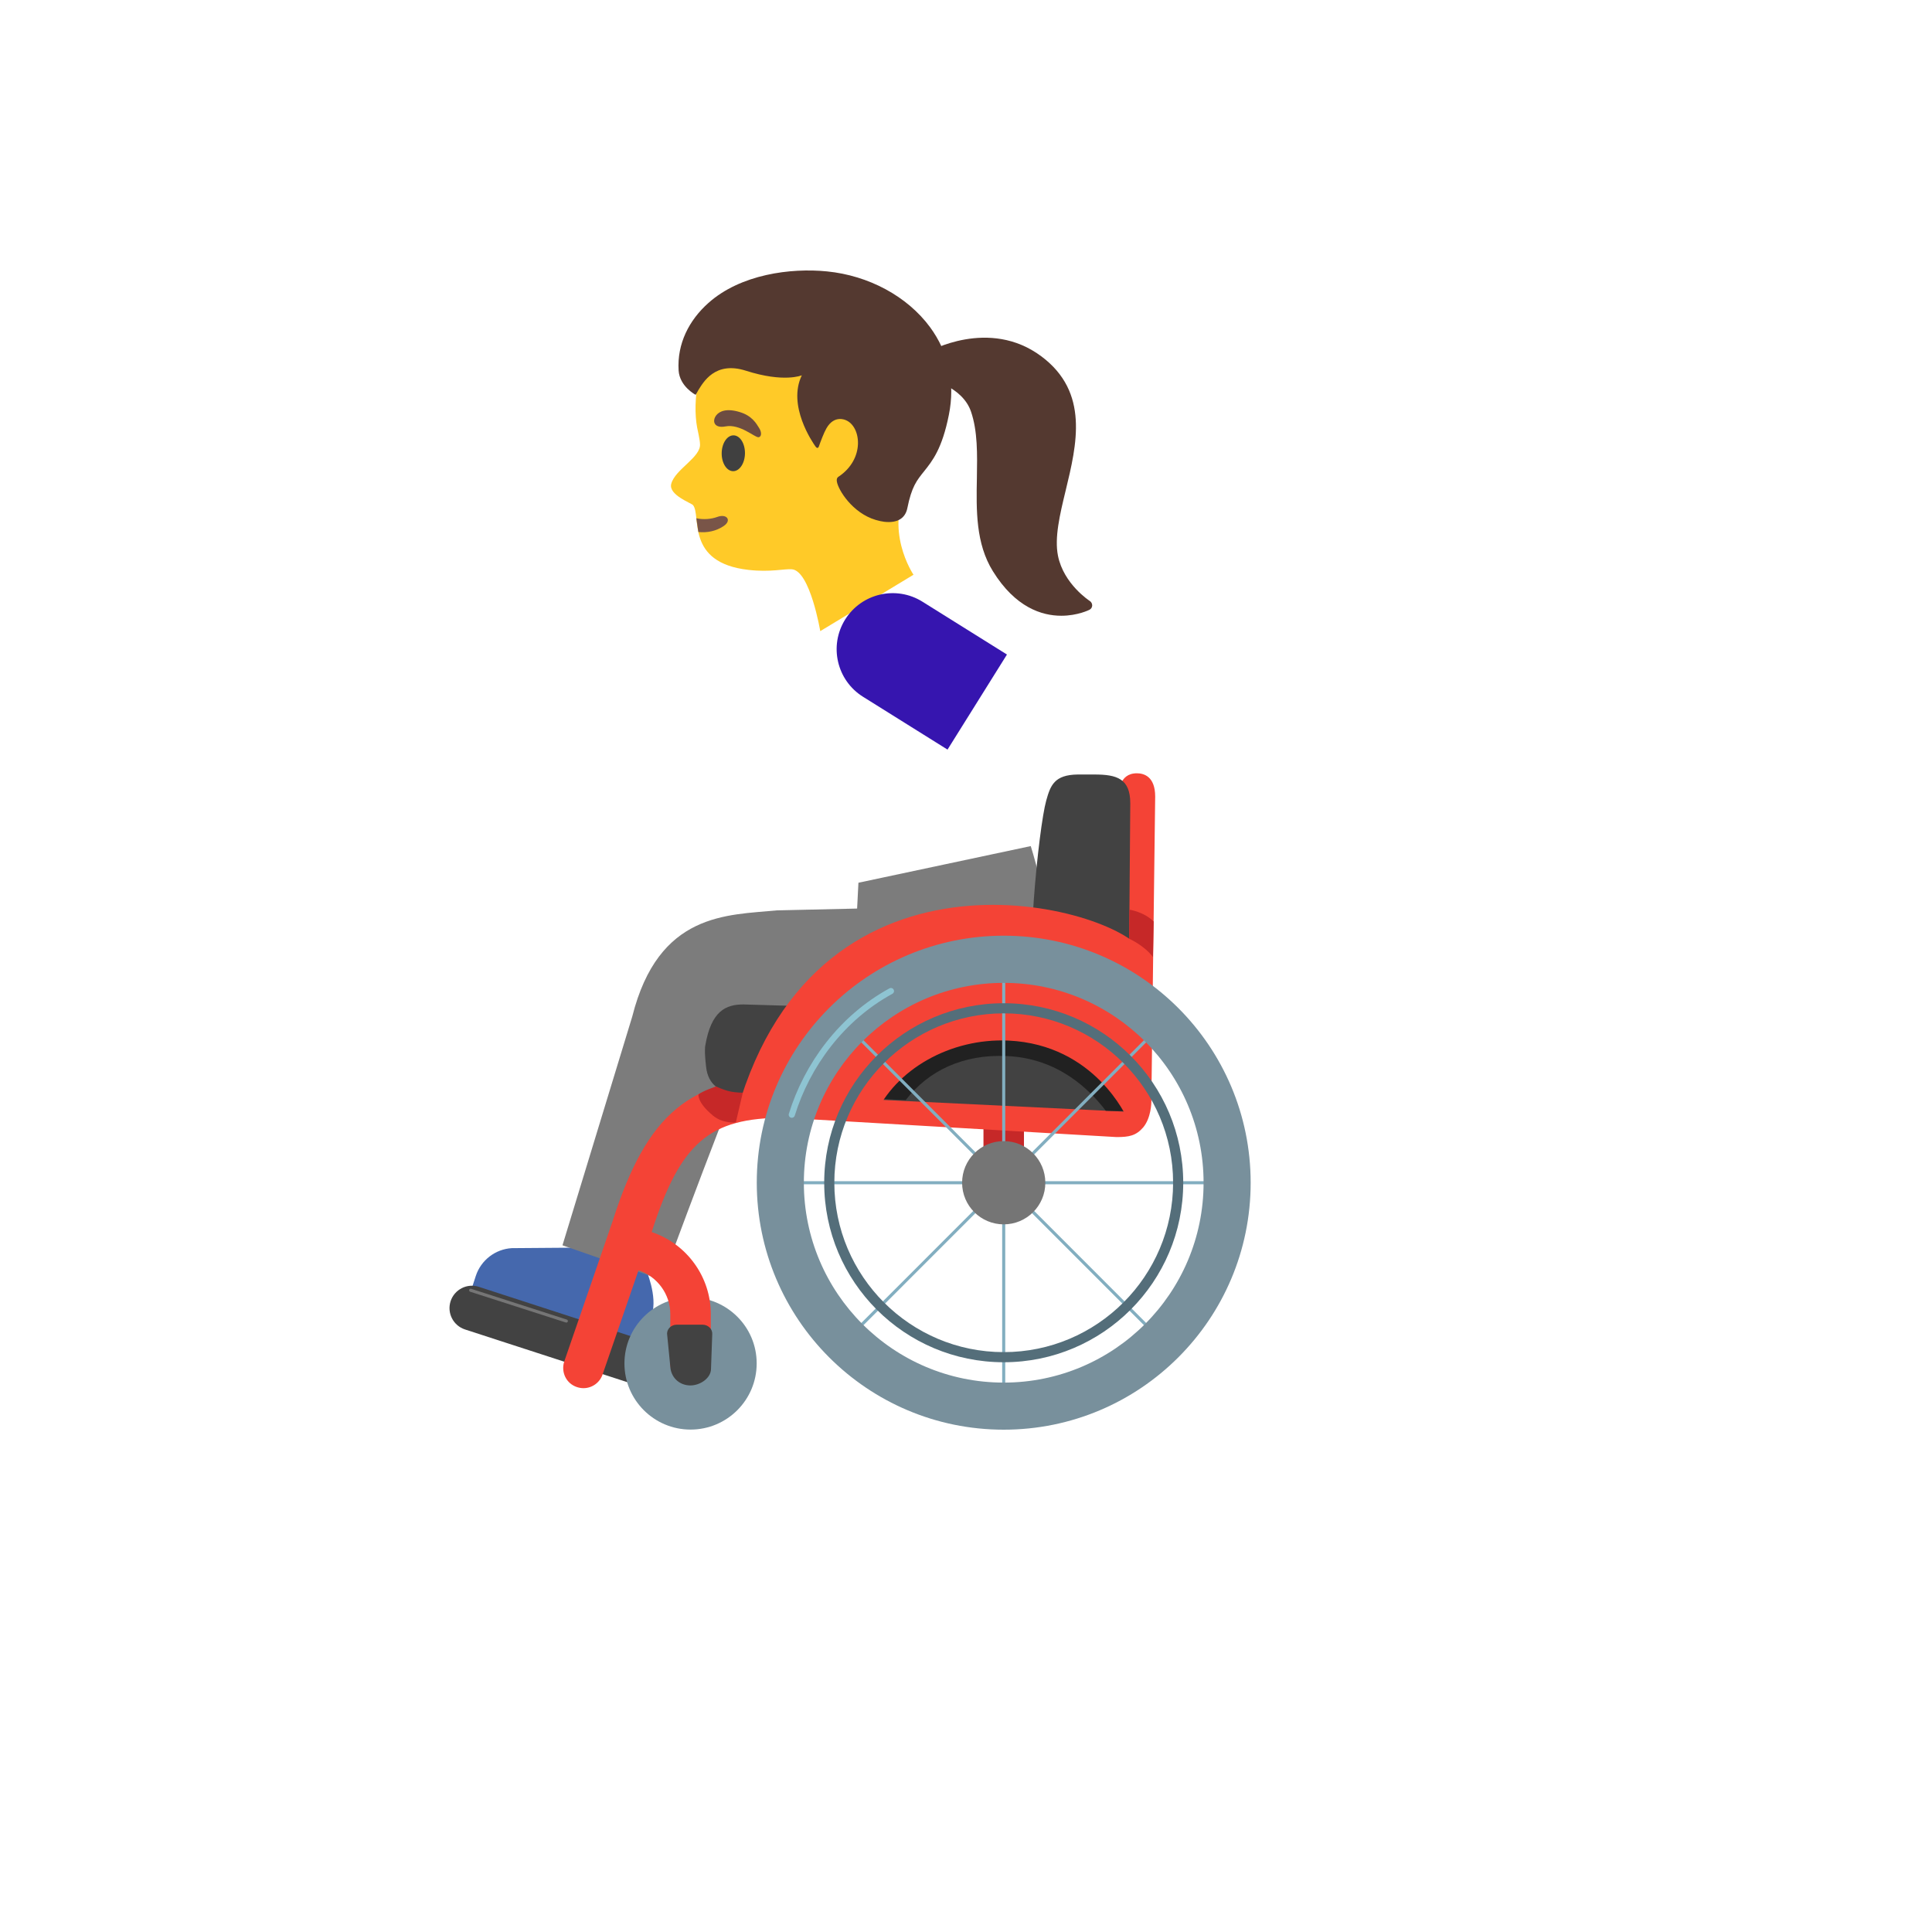 <svg xmlns="http://www.w3.org/2000/svg" version="1.1" xmlns:xlink="http://www.w3.org/1999/xlink" width="100%" height="100%" id="svgWorkerArea" viewBox="-25 -25 625 625" xmlns:idraw="https://idraw.muisca.co" style="background: white;"><defs id="defsdoc"><pattern id="patternBool" x="0" y="0" width="10" height="10" patternUnits="userSpaceOnUse" patternTransform="rotate(35)"><circle cx="5" cy="5" r="4" style="stroke: none;fill: #ff000070;"></circle></pattern></defs><g id="fileImp-123065418" class="cosito"><path id="pathImp-636964666" fill="#543930" class="grouped" d="M327.541 169.412C327.443 169.346 319.091 163.942 317.257 154.804 316.078 148.941 317.846 141.506 319.746 133.677 323.349 118.775 327.443 101.906 311.885 90.279 294.952 77.636 275.365 88.772 275.169 88.87 274.655 89.167 274.342 89.718 274.35 90.312 274.35 90.312 274.415 96.109 274.415 96.109 274.415 96.895 274.972 97.55 275.726 97.714 275.824 97.747 286.305 99.974 289.122 108.162 291.283 114.516 291.152 121.853 291.021 129.649 290.825 140.064 290.628 150.808 296.196 159.782 303.468 171.508 312.016 174.194 318.338 174.194 323.644 174.194 327.378 172.294 327.443 172.261 327.967 171.999 328.295 171.475 328.327 170.886 328.327 170.263 328.033 169.739 327.541 169.412 327.541 169.412 327.541 169.412 327.541 169.412"></path><path id="pathImp-161254595" fill="url(#IconifyId17ecdb2904d178eab23554)" class="grouped" d="M319.779 133.677C319.615 134.3 319.484 134.922 319.32 135.544 319.32 135.544 290.759 116.318 290.759 116.318 290.497 113.468 290.006 110.717 289.122 108.162 286.305 99.974 275.824 97.714 275.726 97.714 274.965 97.555 274.419 96.886 274.415 96.109 274.415 96.109 274.35 90.312 274.35 90.312 274.35 89.722 274.645 89.198 275.169 88.903 275.365 88.772 294.985 77.669 311.918 90.279 327.443 101.906 323.349 118.775 319.779 133.677 319.779 133.677 319.779 133.677 319.779 133.677"></path><path id="pathImp-504854431" fill="url(#IconifyId17ecdb2904d178eab23555)" class="grouped" d="M328.295 170.886C328.262 171.475 327.934 171.999 327.41 172.261 327.312 172.294 323.611 174.194 318.305 174.194 311.983 174.194 303.435 171.508 296.164 159.782 290.596 150.808 290.792 140.064 290.989 129.681 291.054 125.03 291.152 120.51 290.727 116.318 290.727 116.318 319.288 135.544 319.288 135.544 317.584 142.685 316.143 149.399 317.224 154.836 319.091 163.975 327.443 169.379 327.509 169.444 328 169.739 328.295 170.296 328.295 170.886 328.295 170.886 328.295 170.886 328.295 170.886"></path><path id="pathImp-986946225" fill="#ffca28" class="grouped" d="M273.891 90.737C266.129 76.85 247.689 65.484 231.901 67.351 214.215 69.448 204.192 81.665 200.982 97.583 199.803 103.347 199.738 109.145 200.524 113.305 200.622 113.796 201.441 117.432 201.441 118.545 201.899 122.901 193.351 126.799 192.139 131.548 191.222 135.119 198.624 137.739 199.181 138.394 201.965 141.735 196.626 157.031 217.097 159.356 224.237 160.175 228.692 158.963 231.181 159.16 237.077 159.651 240.352 179.172 240.352 179.172 240.352 179.172 270.518 160.928 270.518 160.928 270.518 160.928 260.462 146.156 269.24 130.992 277.724 118.938 278.87 99.679 273.891 90.737 273.891 90.737 273.891 90.737 273.891 90.737"></path><path id="pathImp-511052250" fill="#795548" class="grouped" d="M200.917 147.106C203.766 147.401 206.616 146.844 209.105 145.174 211.824 143.34 210.12 141.08 207.042 142.226 205.175 142.914 202.587 143.176 200.262 142.652 200.262 142.652 200.917 147.106 200.917 147.106 200.917 147.106 200.917 147.106 200.917 147.106"></path><path id="pathImp-372446194" fill="#543930" class="grouped" d="M275.824 80.78C268.487 70.856 256.041 64.141 242.546 62.798 230.821 61.619 214.575 63.716 204.159 73.018 197.904 78.586 194.006 86.185 194.53 94.832 194.857 100.039 200.032 102.725 200.032 102.725 200.032 102.725 200.294 102.299 200.294 102.299 200.294 102.299 200.327 102.234 200.393 102.136 200.393 102.136 200.851 101.317 200.851 101.317 202.489 98.697 206.288 91.72 216.311 94.93 228.692 98.893 234.391 96.404 234.391 96.404 229.642 106.197 237.863 118.087 238.78 119.397 239.271 120.085 239.697 120.052 239.926 119.364 240.483 117.759 241.564 114.91 242.35 113.567 244.905 109.079 248.573 110.914 248.606 110.914 253.617 112.944 254.894 123.491 246.248 129.223 246.051 129.354 245.56 129.681 245.723 130.762 246.116 133.415 250.735 140.981 258.333 143.209 259.349 143.504 260.233 143.7 261.052 143.798 265.375 144.29 267.865 142.619 268.52 139.409 269.928 132.4 271.566 130.435 273.924 127.487 276.643 124.081 279.754 120.216 281.949 109.243 284.045 98.893 281.916 89.034 275.824 80.78 275.824 80.78 275.824 80.78 275.824 80.78"></path><path id="pathImp-527903702" fill="url(#IconifyId17ecdb2904d178eab23556)" class="grouped" d="M275.824 80.78C268.487 70.856 256.041 64.141 242.546 62.798 230.821 61.619 214.575 63.716 204.159 73.018 197.904 78.586 194.006 86.185 194.53 94.832 194.857 100.039 200.032 102.725 200.032 102.725 200.032 102.725 200.294 102.299 200.294 102.299 200.294 102.299 200.327 102.234 200.393 102.136 200.393 102.136 200.851 101.317 200.851 101.317 202.489 98.697 206.288 91.72 216.311 94.93 228.692 98.893 234.391 96.404 234.391 96.404 229.642 106.197 237.863 118.087 238.78 119.397 239.271 120.085 239.697 120.052 239.926 119.364 240.483 117.759 241.564 114.91 242.35 113.567 244.905 109.079 248.573 110.914 248.606 110.914 253.617 112.944 254.894 123.491 246.248 129.223 246.051 129.354 245.56 129.681 245.723 130.762 246.116 133.415 250.735 140.981 258.333 143.209 259.349 143.504 260.233 143.7 261.052 143.798 265.375 144.29 267.865 142.619 268.52 139.409 269.928 132.4 271.566 130.435 273.924 127.487 276.643 124.081 279.754 120.216 281.949 109.243 284.045 98.893 281.916 89.034 275.824 80.78 275.824 80.78 275.824 80.78 275.824 80.78"></path><path id="ellipseImp-422260858" fill="#404040" class="grouped" d="M212.149 127.427C210.069 127.399 208.419 124.781 208.464 121.579 208.508 118.376 210.229 115.805 212.31 115.834 214.391 115.863 216.04 118.48 215.996 121.683 215.952 124.885 214.23 127.456 212.149 127.427 212.149 127.427 212.149 127.427 212.149 127.427"></path><path id="pathImp-917850972" fill="#6d4c41" class="grouped" d="M209.695 112.944C205.928 113.665 205.306 111.143 206.714 109.341 207.762 107.999 210.088 107.016 214.28 108.293 218.243 109.472 219.652 111.962 220.602 113.501 221.551 115.008 221.289 116.416 220.339 116.449 219.062 116.449 214.346 112.06 209.695 112.944 209.695 112.944 209.695 112.944 209.695 112.944"></path><path id="pathImp-941304023" fill="#4568ad" class="grouped" d="M178.382 411.428C180.348 412.05 182.477 410.97 183.099 409.004 183.099 409.004 185.883 400.259 185.883 400.259 187.783 394.331 183.951 385.618 183.951 385.618 183.951 385.618 162.202 378.609 162.202 378.609 162.202 378.609 140.552 378.773 140.552 378.773 135.214 379.1 130.595 382.671 128.925 387.747 128.925 387.747 127.647 391.678 127.647 391.678 127.091 393.414 128.041 395.248 129.776 395.805 129.776 395.805 178.382 411.428 178.382 411.428 178.382 411.428 178.382 411.428 178.382 411.428"></path><path id="pathImp-456636242" fill="#7c7c7c" class="grouped" d="M308.446 248.708C308.446 248.708 252.7 260.565 252.7 260.565 252.7 260.565 252.274 268.917 252.274 268.917 252.274 268.917 226.268 269.507 226.268 269.507 210.284 271.079 188.045 270.063 179.529 303.865 179.529 303.865 156.962 377.856 156.962 377.856 156.962 377.856 189.224 389.09 189.224 389.09 189.224 389.09 215.099 318.801 216.737 318.899 218.374 318.965 266.325 321.552 297.867 317.261 329.31 313.036 308.446 248.708 308.446 248.708 308.446 248.708 308.446 248.708 308.446 248.708"></path><path id="pathImp-94128125" fill="url(#IconifyId17ecdb2904d178eab23557)" class="grouped" d="M246.051 265.478C251.128 225.912 242.055 225.42 235.21 199.578 231.738 186.476 236.421 171.377 241.596 165.186 252.962 154.869 265.179 152.183 274.972 161.256 294.264 179.205 315.914 249.429 315.914 249.429 300.487 277.859 246.051 265.478 246.051 265.478 246.051 265.478 246.051 265.478 246.051 265.478"></path><path id="pathImp-456633542" fill="#c62828" class="grouped" d="M293.15 334.228C293.15 334.228 306.252 334.228 306.252 334.228 306.252 334.228 306.252 357.614 306.252 357.614 306.252 357.614 293.15 357.614 293.15 357.614 293.15 357.614 293.15 334.228 293.15 334.228"></path><path id="pathImp-829749074" fill="#424242" class="grouped" d="M177.76 422.073C177.76 422.073 125.42 405.074 125.42 405.074 121.616 403.831 119.535 399.743 120.769 395.936 122.014 392.136 126.108 390.04 129.907 391.285 129.907 391.285 182.247 408.284 182.247 408.284 186.047 409.529 188.143 413.623 186.898 417.422 185.656 421.227 181.568 423.308 177.76 422.073 177.76 422.073 177.76 422.073 177.76 422.073"></path><path id="pathImp-101864424" fill="#78909c" class="grouped" d="M198.395 394.691C186.571 394.691 177.007 404.288 177.007 416.079 177.007 427.903 186.603 437.467 198.395 437.467 210.219 437.467 219.783 427.87 219.783 416.079 219.815 404.288 210.219 394.691 198.395 394.691 198.395 394.691 198.395 394.691 198.395 394.691"></path><path id="pathImp-284299793" fill="#f44336" class="grouped" d="M342.772 225.158C336.843 225.158 336.843 231.512 336.843 233.641 336.843 233.641 336.024 329.315 336.024 329.315 336.024 329.315 229.019 323.517 229.019 323.517 198.362 323.517 184.278 335.243 173.207 369.962 173.207 369.962 157.551 415.391 157.551 415.391 156.994 417.029 157.093 418.83 157.846 420.403 158.599 421.975 159.942 423.154 161.613 423.711 162.3 423.94 163.021 424.071 163.742 424.071 166.526 424.071 169.015 422.302 169.932 419.649 169.932 419.649 181.56 385.946 181.56 385.946 187.586 387.911 191.844 393.643 191.844 400.095 191.844 400.095 191.844 416.079 191.844 416.079 191.844 419.682 194.792 422.63 198.395 422.63 201.998 422.63 204.945 419.682 204.945 416.079 204.945 416.079 204.945 400.095 204.945 400.095 204.945 388.042 197.15 377.364 185.817 373.565 195.119 344.578 204.421 336.619 228.626 336.586 228.626 336.586 336.221 342.842 336.221 342.842 340.315 342.842 342.51 342.384 344.835 339.698 347.423 336.586 347.455 331.608 347.455 331.575 347.455 331.575 348.7 232.692 348.7 232.692 348.7 226.141 344.999 225.158 342.772 225.158 342.772 225.158 342.772 225.158 342.772 225.158"></path><path id="pathImp-770466040" fill="#424242" class="grouped" d="M198.329 423.187C195.087 423.187 192.434 421.025 191.91 417.782 191.91 417.782 190.829 406.81 190.829 406.81 190.567 405.074 192.041 403.534 193.94 403.534 193.94 403.534 202.26 403.534 202.26 403.534 204.127 403.534 205.568 405.008 205.404 406.712 205.404 406.712 205.011 417.815 205.011 417.815 205.011 420.763 201.572 423.187 198.329 423.187 198.329 423.187 198.329 423.187 198.329 423.187"></path><path id="pathImp-91902447" fill="#424242" class="grouped" d="M340.643 234.886C340.643 226.829 336.254 225.551 329.015 225.551 329.015 225.551 323.644 225.551 323.644 225.551 316.078 225.65 314.833 229.056 313.457 233.969 311.001 242.714 306.317 288.897 309.953 301.671 310.051 301.998 310.215 302.391 310.346 302.719 310.346 302.719 215.492 299.935 215.492 299.935 209.826 299.935 205.044 301.998 203.144 313.331 203.144 313.331 202.784 314.772 203.439 320.275 204.094 325.777 207.73 328.267 212.479 328.496 212.479 328.496 339.693 334.654 339.693 334.654 339.693 334.654 339.529 334.228 339.529 334.228 339.726 334.392 339.857 334.49 339.857 334.49 339.857 334.49 340.643 234.886 340.643 234.886 340.643 234.886 340.643 234.886 340.643 234.886"></path><path id="pathImp-374870366" fill="#212121" class="grouped" d="M267.996 330.887C275.267 321.388 286.567 315.951 300.815 316.639 317.322 317.392 327.509 327.481 332.716 334.326 332.716 334.326 343.853 334.555 343.853 334.555 344.082 321.814 344.704 289.028 344.704 289.028 336.385 275.075 247.296 250.968 217.392 328.594 217.392 328.594 267.996 330.887 267.996 330.887 267.996 330.887 267.996 330.887 267.996 330.887"></path><path id="pathImp-749608035" fill="#f44336" class="grouped" d="M339.627 336.783C339.627 336.783 345.556 334.948 345.556 334.948 345.556 328.103 344.704 282.837 344.704 282.837 335.959 268.229 239.992 241.47 213.461 334.326 213.461 334.326 230.624 334.261 230.624 334.261 230.624 334.261 258.039 335.865 258.039 335.865 264.655 321.028 282.342 310.776 301.24 311.628 329.343 312.938 339.627 336.783 339.627 336.783 339.627 336.783 339.627 336.783 339.627 336.783"></path><path id="pathImp-585011015" fill="url(#IconifyId17ecdb2904d178eab23558)" class="grouped" d="M299.701 361.217C297.703 361.217 296.065 359.579 296.065 357.581 296.065 355.583 297.703 353.945 299.701 353.945 301.699 353.945 303.337 355.583 303.337 357.581 303.337 359.579 301.699 361.217 299.701 361.217 299.701 361.217 299.701 361.217 299.701 361.217"></path><path id="pathImp-469140930" fill="#82aec0" class="grouped" d="M299.701 355.616C300.782 355.616 301.699 356.5 301.699 357.614 301.699 358.695 300.815 359.612 299.701 359.612 298.587 359.612 297.703 358.728 297.703 357.614 297.703 356.5 298.62 355.616 299.701 355.616M299.701 352.341C295.642 352.341 293.104 356.735 295.134 360.251 296.076 361.882 297.817 362.887 299.701 362.887 303.76 362.887 306.298 358.493 304.268 354.977 303.326 353.346 301.585 352.341 299.701 352.341 299.701 352.341 299.701 352.341 299.701 352.341"></path><path id="pathImp-344970430" fill="none" stroke="#82aec0" stroke-linecap="round" stroke-miterlimit="10" class="grouped" d="M299.701 289.781C299.701 289.781 299.701 425.447 299.701 425.447"></path><path id="pathImp-124755173" fill="none" stroke="#82aec0" stroke-linecap="round" stroke-miterlimit="10" class="grouped" d="M347.652 309.63C347.652 309.63 251.75 405.565 251.75 405.565"></path><path id="pathImp-351527705" fill="none" stroke="#82aec0" stroke-linecap="round" stroke-miterlimit="10" class="grouped" d="M347.652 405.565C347.652 405.565 251.75 309.63 251.75 309.63"></path><path id="pathImp-298974638" fill="none" stroke="#82aec0" stroke-linecap="round" stroke-miterlimit="10" class="grouped" d="M231.869 357.614C231.869 357.614 367.533 357.614 367.533 357.614"></path><path id="pathImp-220620772" fill="#78909c" class="grouped" d="M299.701 277.695C255.582 277.695 219.815 313.462 219.815 357.581 219.815 401.7 255.582 437.5 299.701 437.5 343.82 437.5 379.587 401.733 379.587 357.614 379.587 313.495 343.82 277.695 299.701 277.695 299.701 277.695 299.701 277.695 299.701 277.695M299.701 422.27C264 422.27 235.046 393.315 235.046 357.614 235.046 321.913 264 292.958 299.701 292.958 335.402 292.958 364.356 321.913 364.356 357.614 364.356 393.315 335.402 422.27 299.701 422.27 299.701 422.27 299.701 422.27 299.701 422.27"></path><path id="pathImp-256183254" fill="#546e7a" class="grouped" d="M299.701 302.817C329.9 302.817 354.497 327.382 354.497 357.614 354.497 387.846 329.932 412.411 299.701 412.411 269.47 412.411 244.905 387.846 244.905 357.614 244.905 327.382 269.502 302.817 299.701 302.817M299.701 299.542C267.635 299.542 241.629 325.548 241.629 357.614 241.629 389.68 267.635 415.686 299.701 415.686 331.767 415.686 357.773 389.68 357.773 357.614 357.773 325.548 331.767 299.542 299.701 299.542 299.701 299.542 299.701 299.542 299.701 299.542"></path><path id="circleImp-941728713" fill="#757575" class="grouped" d="M286.239 357.614C286.239 350.177 292.264 344.152 299.701 344.152 307.138 344.152 313.163 350.177 313.163 357.614 313.163 365.051 307.138 371.076 299.701 371.076 292.264 371.076 286.239 365.051 286.239 357.614 286.239 357.614 286.239 357.614 286.239 357.614"></path><path id="pathImp-610414645" fill="none" stroke="#757575" stroke-linecap="round" stroke-miterlimit="10" class="grouped" d="M127.254 392.398C127.254 392.398 158.206 402.355 158.206 402.355"></path><path id="pathImp-145538840" fill="#c62828" class="grouped" d="M340.282 278.678C340.282 278.678 345.163 280.839 347.979 284.606 347.979 284.606 348.209 273.11 348.209 273.11 345.064 269.965 340.381 269.277 340.381 269.277 340.381 269.277 340.282 278.678 340.282 278.678 340.282 278.678 340.282 278.678 340.282 278.678"></path><path id="pathImp-741126539" fill="#c62828" class="grouped" d="M215.296 328.463C215.296 328.463 213.036 338.125 213.036 338.125 213.036 338.125 208.843 338.519 205.732 335.964 200.36 331.542 200.982 329.02 200.982 329.02 202.456 327.874 206.649 326.465 206.649 326.465 206.649 326.465 209.007 327.612 211.169 328.07 213.33 328.529 215.296 328.463 215.296 328.463 215.296 328.463 215.296 328.463 215.296 328.463"></path><path id="pathImp-231474952" fill="none" opacity=".8" stroke="#94d1e0" stroke-linecap="round" stroke-miterlimit="10" stroke-width="2" class="grouped" d="M231.148 335.603C236.094 319.587 247.165 304.389 263.214 295.611"></path><path id="pathImp-346322784" fill="url(#IconifyId17ecdb2904d178eab23559)" class="grouped" d="M281.294 183.463C281.294 183.463 264.393 201.608 264.393 201.608 264.393 201.608 296.753 224.176 296.753 224.176 296.753 224.176 284.7 268.131 284.7 268.131 284.7 268.131 299.144 273.961 299.144 273.961 299.144 273.961 315.979 236.819 319.124 230.628 324.299 220.344 323.84 213.989 317.388 206.652 313.949 202.787 281.294 183.463 281.294 183.463 281.294 183.463 281.294 183.463 281.294 183.463"></path><path id="pathImp-732914052" fill="url(#IconifyId17ecdb2904d178eab23560)" class="grouped" d="M300.225 269.769C299.472 269.179 298.817 268.622 298.194 268.098 296.917 267.017 295.705 266.002 293.773 264.79 291.414 263.349 280.18 267.836 277.625 268.786 276.774 269.114 275.988 269.408 275.267 269.736 274.284 270.162 273.531 270.915 273.204 271.799 273.072 271.963 272.942 272.16 272.81 272.454 272.778 272.586 272.745 272.684 272.745 272.815 272.745 272.848 271.926 277.728 270.616 280.381 270.092 281.396 270.387 283.132 271.468 283.525 271.468 283.525 270.845 286.047 270.387 287.325 269.83 288.831 269.994 289.323 269.928 290.01 269.797 291.19 270.256 292.074 271.107 292.631 272.155 293.319 272.548 292.893 273.04 293.253 273.531 293.613 273.367 294.203 273.498 294.891 273.859 296.725 275.398 297.216 276.02 297.282 278.051 297.478 278.641 296.201 279.001 296.201 279.656 296.234 279.787 296.79 279.852 297.216 280.049 298.133 281.031 298.625 281.949 298.919 284.34 299.182 286.076 297.151 286.141 297.478 286.403 298.69 288.499 299.607 289.711 299.116 290.727 298.69 291.349 299.509 297.408 290.207 298.62 288.569 300.585 284.18 301.896 279.988 301.896 279.988 302.518 277.99 302.518 277.99 303.5 274.846 302.616 271.636 300.225 269.769 300.225 269.769 300.225 269.769 300.225 269.769"></path><path id="pathImp-878604439" fill="url(#IconifyId17ecdb2904d178eab23561)" class="grouped" d="M294.69 264.495C288.925 262.301 273.072 267.836 272.679 273.044 272.581 274.223 274.186 276.057 275.627 275.435 275.627 275.435 275.627 276.844 275.726 277.171 276.184 278.94 278.215 279.038 278.837 279.136 279.983 279.3 280.54 279.562 280.573 280.708 280.606 281.789 281.326 283.001 282.276 283.558 283.324 284.147 284.143 284.279 285.421 283.951 286.01 283.787 286.338 284.147 286.534 284.737 286.796 285.556 287.451 286.67 288.139 286.997 289.416 287.652 290.235 287.521 291.152 287.488 291.742 287.488 292.004 287.554 292.397 288.012 292.692 288.406 292.659 289.945 293.674 290.502 298.227 292.893 300.88 283.165 302.616 277.498 303.893 273.372 301.208 266.985 294.69 264.495 294.69 264.495 294.69 264.495 294.69 264.495"></path><path id="pathImp-762620176" fill="#3615af" class="grouped" d="M281.523 217.494C281.523 217.494 300.749 186.738 300.749 186.738 300.749 186.738 273.4 169.641 273.4 169.641 264.906 164.338 253.722 166.917 248.409 175.405 243.106 183.899 245.686 195.084 254.174 200.397 254.174 200.397 281.523 217.494 281.523 217.494 281.523 217.494 281.523 217.494 281.523 217.494"></path></g></svg>